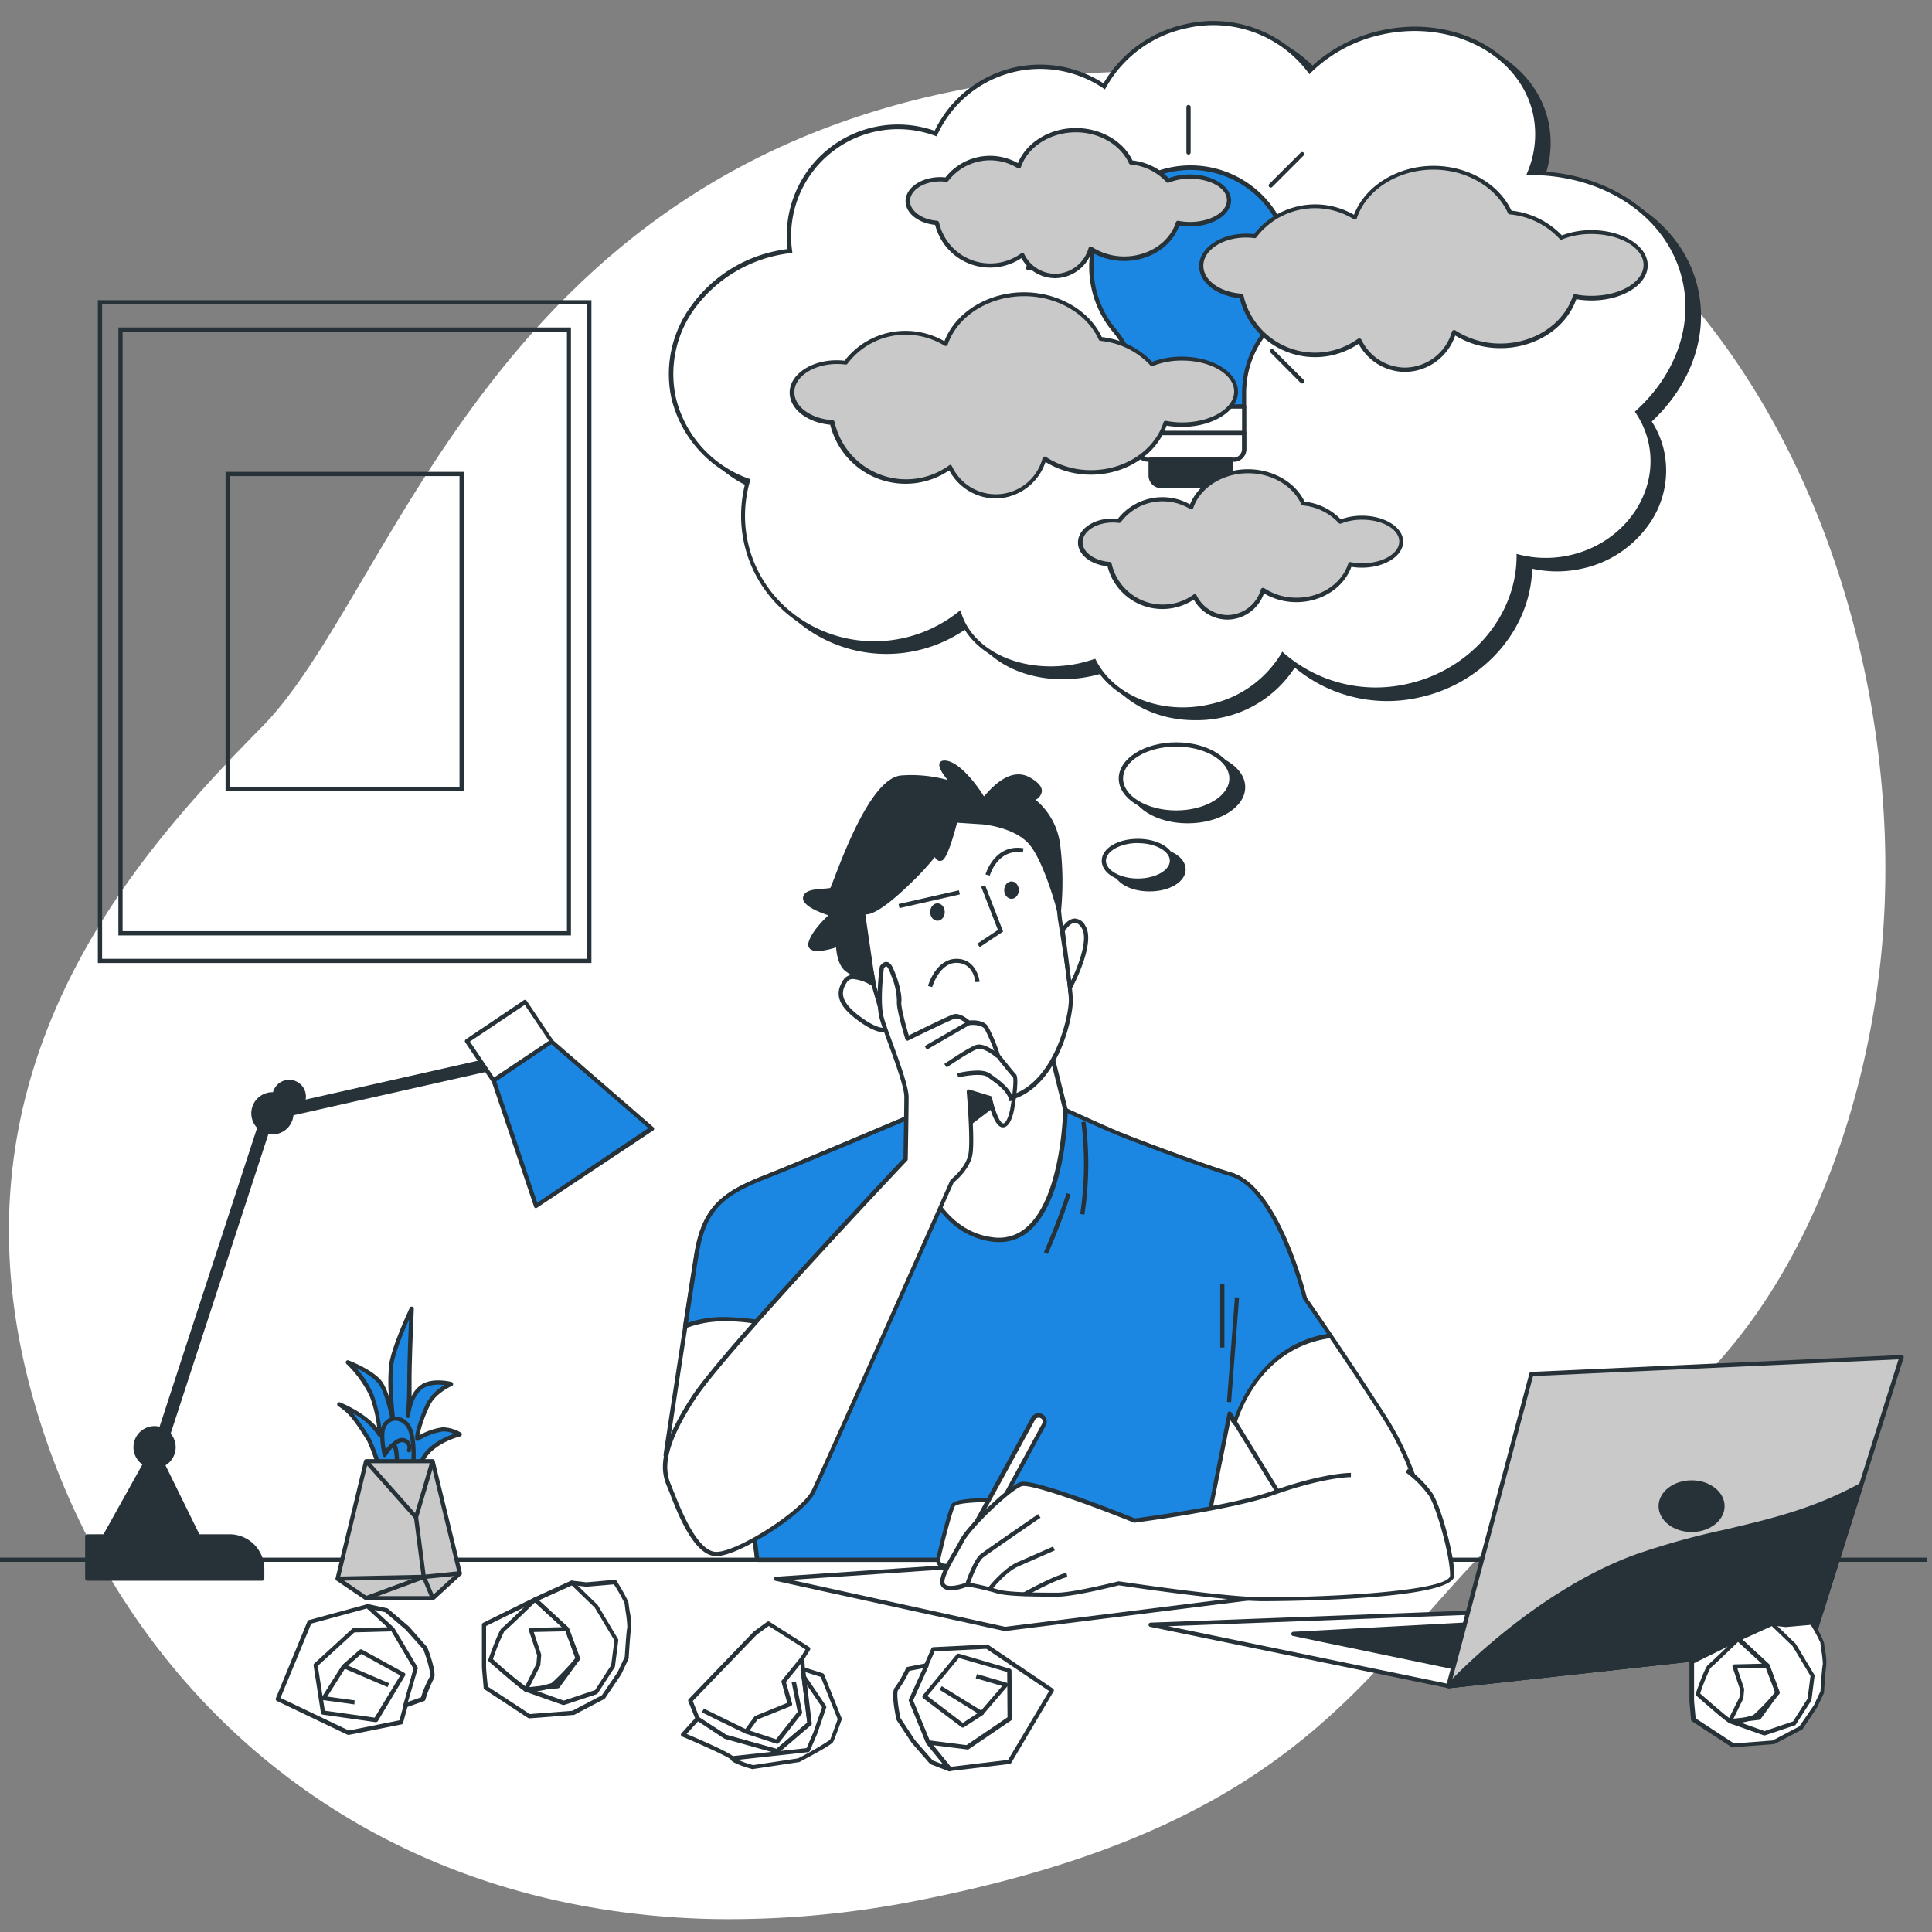 <?xml version="1.0" encoding="UTF-8"?> <svg xmlns="http://www.w3.org/2000/svg" id="Слой_1" data-name="Слой 1" viewBox="0 0 400 400"><rect x="0" y="0" width="400" height="400" fill="#808080" stroke="none"/><defs><style>.cls-1{fill:#fff;}.cls-2{fill:#263238;}.cls-3{fill:#1b87e2;}.cls-4{fill:#c9c9c9;}</style></defs><g id="freepik--background-simple--inject-2"><path class="cls-1" d="M389.12,201c-4.29,36.37-20.9,78.67-54.06,98.08-50.12,29.37-45.92,74.52-143.73,94.14a200.6,200.6,0,0,1-43.38,4.1,166.67,166.67,0,0,1-21.28-1.74c-62.17-9.07-104-52.27-119.35-104.44-20.2-68.6,20.1-113.51,46.86-140.58S100.51,39.14,196.5,19.08a194.68,194.68,0,0,1,44.58-4.23c34.16.88,71.41,12.06,97.19,35.46q2.91,2.63,5.66,5.47C379.75,92.56,395,151.37,389.12,201Z"></path></g><g id="freepik--Table--inject-2"><rect class="cls-2" x="-3.66" y="322.49" width="402.6" height="0.87"></rect></g><g id="freepik--Picture--inject-2"><path class="cls-2" d="M122.45,199.38H20.26V62.15H122.45Zm-101.31-.87H121.58V63H21.14Z"></path><path class="cls-2" d="M118.21,193.67H24.51V67.8h93.7Zm-92.83-.88h92V68.67H25.38Z"></path><path class="cls-2" d="M96,163.79H46.7V97.7H96Zm-48.43-.87H95.14V98.57H47.58Z"></path></g><g id="freepik--Plant--inject-2"><path class="cls-3" d="M78.62,304.29a42.52,42.52,0,0,0-2.14-6,43.89,43.89,0,0,0-3.18-4.69,11.65,11.65,0,0,0-3.1-2.84s6.12,2.39,8.47,6.38a30.32,30.32,0,0,0-1.75-8.2A23.43,23.43,0,0,0,72,282.06s5.41,2.09,6.92,4.52,2.53,8,2.53,8-1-8.34-.43-12.16S85.21,271,85.21,271s-.47,10-.47,14.9a68.25,68.25,0,0,1-.3,7.29s.38-4.62,3.17-6.21c2.2-1.25,5.72-.35,5.72-.35s-3.31,1.4-4.65,4c-1.67,3.22-2.84,7.82-2.27,7.33A13.77,13.77,0,0,1,91.66,296a7.49,7.49,0,0,1,3.5,1s-7.52,1.74-8.42,7.29Z"></path><path class="cls-2" d="M86.73,304.72H78.62a.43.43,0,0,1-.43-.33,41.39,41.39,0,0,0-2.11-5.93A43.44,43.44,0,0,0,73,293.85a11.53,11.53,0,0,0-3-2.73.44.44,0,0,1,.38-.78c.22.08,5,2,7.72,5.2a28,28,0,0,0-1.54-6.45,23.25,23.25,0,0,0-4.84-6.71.44.44,0,0,1-.07-.55.43.43,0,0,1,.53-.17c.22.08,5.57,2.16,7.13,4.69a13.73,13.73,0,0,1,1.22,2.81,37,37,0,0,1,.07-6.82c.61-3.84,4.1-11.26,4.25-11.58a.43.43,0,0,1,.5-.23.42.42,0,0,1,.33.44c0,.1-.47,10.08-.47,14.85,0,1.25,0,2.34,0,3.27a5.86,5.86,0,0,1,2.28-2.57c2.31-1.32,5.88-.43,6-.39a.42.42,0,0,1,.32.39.4.4,0,0,1-.26.43s-3.17,1.38-4.43,3.8a27.56,27.56,0,0,0-2.3,6.41,13.2,13.2,0,0,1,4.83-1.65,7.7,7.7,0,0,1,3.75,1.08.44.44,0,0,1-.12.81c-.07,0-7.24,1.75-8.08,6.93A.44.44,0,0,1,86.73,304.72ZM79,303.85h7.42c.87-4.26,5.44-6.24,7.57-7a5.2,5.2,0,0,0-2.26-.49,13.74,13.74,0,0,0-5,1.86.48.48,0,0,1-.6,0c-.76-.6,1.18-5.86,2.24-7.87A9.76,9.76,0,0,1,92,286.78a7.09,7.09,0,0,0-4.14.51c-2.26,1.29-2.83,4.85-2.94,5.69v.2a.44.44,0,0,1-.48.39.43.43,0,0,1-.39-.47h0v-.25c.07-.71.27-3.06.27-7,0-3.4.23-9.39.37-12.65-1.11,2.53-2.85,6.78-3.24,9.28-.59,3.71.42,12,.43,12a.44.44,0,0,1-.88.13c0-.05-1-5.51-2.47-7.86-.87-1.37-3.08-2.63-4.73-3.5a20.75,20.75,0,0,1,3.5,5.41,30.47,30.47,0,0,1,1.75,8.34.43.43,0,0,1-.32.44.43.43,0,0,1-.5-.2,14.47,14.47,0,0,0-5.15-4.65c.16.2.34.41.5.62a46.88,46.88,0,0,1,3.25,4.79A47.28,47.28,0,0,1,79,303.85Zm7.25-6.31h0Z"></path><path class="cls-3" d="M85.66,302.07s.28-5.73-1.54-7.41-3.75-1.06-4.6.7.14,5.87.14,5.87,1.26-2.09,1.82-2.09.69,2.93.69,2.93"></path><path class="cls-2" d="M82.17,302.5a.43.43,0,0,1-.43-.42,11.15,11.15,0,0,0-.36-2.44A9.91,9.91,0,0,0,80,301.45a.41.41,0,0,1-.43.21.41.41,0,0,1-.36-.33c0-.17-1-4.27-.12-6.12a3.32,3.32,0,0,1,2.28-1.89,3.51,3.51,0,0,1,3,1.06c2,1.75,1.69,7.5,1.68,7.75a.43.43,0,0,1-.45.41h0a.43.43,0,0,1-.41-.46h0c.07-1.54,0-5.8-1.4-7.06a2.64,2.64,0,0,0-2.27-.87,2.42,2.42,0,0,0-1.65,1.4c-.49,1-.28,3.12,0,4.54.53-.75,1.12-1.39,1.6-1.39.29,0,1,0,1.14,3.35a.44.44,0,0,1-.42.45h-.06Z"></path><path class="cls-2" d="M84.68,300.68h-.16a.44.44,0,0,1-.24-.57,1.1,1.1,0,0,0-.51-1.4c-.91-.52-2,.72-2,.72a.42.42,0,0,1-.6.07h0a.44.44,0,0,1-.07-.62c.07-.07,1.52-1.81,3.07-.94a2,2,0,0,1,.88,2.5A.43.43,0,0,1,84.68,300.68Z"></path><polygon class="cls-4" points="89.57 330.88 75.8 330.88 69.89 326.84 75.8 302.5 89.57 302.5 95.2 325.73 89.57 330.88"></polygon><path class="cls-2" d="M89.57,331.32H75.8a.35.35,0,0,1-.24-.08l-5.91-4a.45.45,0,0,1-.18-.47l5.9-24.34a.45.45,0,0,1,.43-.33H89.57a.42.42,0,0,1,.42.33l5.64,23.22a.43.43,0,0,1-.13.43l-5.63,5.16A.48.48,0,0,1,89.57,331.32Zm-13.64-.87H89.39l5.33-4.87-5.49-22.64H76.12l-5.73,23.71Z"></path><polygon class="cls-2" points="86.33 315.02 75.47 302.79 76.13 302.21 85.94 313.26 89.15 302.38 89.99 302.63 86.33 315.02"></polygon><polygon class="cls-2" points="69.9 327.27 69.89 326.4 87.24 326.05 85.71 314.2 86.57 314.08 88.23 326.9 69.9 327.27"></polygon><polygon class="cls-2" points="75.95 331.3 75.65 330.47 87.69 326.04 95.16 325.29 95.24 326.17 87.84 326.91 75.95 331.3"></polygon><rect class="cls-2" x="88.24" y="326.28" width="0.87" height="4.78" transform="translate(-119.26 59.13) rotate(-22.55)"></rect></g><g id="freepik--Sheet--inject-2"><polygon class="cls-1" points="227.01 322.36 160.7 326.87 208.06 337.25 269.42 329.58 227.01 322.36"></polygon><path class="cls-2" d="M208.06,337.69H208l-47.36-10.38a.44.44,0,0,1-.41-.47.44.44,0,0,1,.47-.4L227,321.93h.1l42.41,7.21a.44.44,0,0,1,.36.44.41.41,0,0,1-.37.42l-61.37,7.68ZM163.77,327.1l44.31,9.71,58.35-7.3L227,322.8Z"></path></g><g id="freepik--Character--inject-2"><path class="cls-1" d="M191.93,229.71s-25,10.7-33.63,14-12.53,6.43-14.05,15.9-6.43,41.57-6.43,41.57,1.22,7.64,8,10.08,9.77,1.53,9.77,1.53l1.22,10.09h91.71l6.12-30.26,17.12,27.81,24.15-.61A59.87,59.87,0,0,0,286.38,293c-8.87-13.76-16.2-24.15-16.2-24.15s-5.64-22.78-15.28-25.68c-5.63-1.69-19.87-7-23.54-8.56s-10.77-4.8-10.77-4.8Z"></path><path class="cls-2" d="M248.47,323.37h-91.7a.44.44,0,0,1-.43-.39l-1.17-9.61c-1.13.16-4.21.3-9.55-1.64-6.88-2.51-8.18-10.1-8.23-10.42a.33.33,0,0,1,0-.14c0-.32,4.91-32.21,6.42-41.57,1.56-9.68,5.69-12.84,14.33-16.23,8.46-3.32,33.36-14,33.61-14.06a.28.28,0,0,1,.18,0l28.65.08a.37.37,0,0,1,.18.05c.07,0,7.15,3.29,10.76,4.8s17.85,6.84,23.49,8.54c9.62,2.88,15.13,24.18,15.57,25.9.64.92,7.75,11.07,16.15,24.1a61,61,0,0,1,9.55,27.1.43.43,0,0,1-.12.31.37.37,0,0,1-.3.14l-24.15.62a.5.5,0,0,1-.39-.21l-16.53-26.87L248.9,323A.44.44,0,0,1,248.47,323.37Zm-91.31-.88h91l6-29.93a.44.44,0,0,1,.52-.33.48.48,0,0,1,.27.19l17,27.6,23.44-.59A61.05,61.05,0,0,0,286,293.2c-8.74-13.58-16.12-24-16.2-24.13a.35.35,0,0,1-.06-.14c-.06-.23-5.69-22.57-15-25.35-5.67-1.71-20-7.08-23.6-8.58-3.42-1.41-9.88-4.37-10.7-4.77L192,230.15c-1.6.68-25.35,10.8-33.56,14-8.49,3.33-12.28,6.23-13.78,15.56-1.48,9.14-6.12,39.78-6.41,41.49.14.73,1.57,7.47,7.66,9.68,6.46,2.35,9.47,1.53,9.5,1.52a.49.49,0,0,1,.37.06.46.46,0,0,1,.19.31Z"></path><path class="cls-3" d="M270.17,268.83s-5.64-22.78-15.28-25.68c-5.63-1.69-19.87-7-23.54-8.56s-10.77-4.8-10.77-4.8l-28.65-.08s-25,10.7-33.63,14-12.53,6.43-14.05,15.9c-.51,3.14-1.39,8.74-2.34,14.86a22.6,22.6,0,0,1,8.22-1.39c7.31.15,10.75,1.59,10.75,1.59l-5.34,38.12,1.22,10.09h91.71l6.12-30.26,1.13,1.83c1-3.18,5.86-16,19.79-17.95C272.24,271.77,270.17,268.83,270.17,268.83Z"></path><path class="cls-2" d="M248.47,323.37h-91.7a.44.44,0,0,1-.43-.39l-1.22-10.08a.24.24,0,0,1,0-.12L160.36,275a35,35,0,0,0-10.28-1.43A21.71,21.71,0,0,0,142,275a.43.43,0,0,1-.42-.08.39.39,0,0,1-.16-.4c.94-6.12,1.82-11.74,2.32-14.86,1.57-9.68,5.69-12.84,14.34-16.23,8.45-3.32,33.35-14,33.61-14.06a.25.25,0,0,1,.17,0l28.66.08a.58.58,0,0,1,.18,0c.07,0,7.14,3.3,10.76,4.8s17.84,6.85,23.49,8.54c9.61,2.89,15.13,24.19,15.56,25.91.33.47,2.33,3.32,5.25,7.67a.47.47,0,0,1,0,.43.45.45,0,0,1-.33.25c-13.5,1.88-18.29,14-19.43,17.65a.44.44,0,0,1-.36.3.42.42,0,0,1-.43-.21l-.55-.87-5.89,29.18A.47.47,0,0,1,248.47,323.37Zm-91.31-.88h91l6-29.93a.44.44,0,0,1,.52-.33.48.48,0,0,1,.27.19l.65,1c1.4-3.91,6.49-15.12,19.15-17.25-3-4.37-4.91-7.12-4.94-7.15a.35.35,0,0,1-.06-.14c-.06-.23-5.69-22.57-15-25.35-5.67-1.7-20-7.08-23.6-8.57-3.42-1.42-9.88-4.37-10.7-4.78L192,230.14c-1.6.69-25.35,10.8-33.56,14-8.49,3.33-12.28,6.24-13.78,15.56-.49,3-1.31,8.32-2.21,14.15a22.94,22.94,0,0,1,7.67-1.17c7.31.15,10.77,1.56,10.91,1.61a.44.44,0,0,1,.26.47l-5.31,38Z"></path><path class="cls-2" d="M224.51,251.48l-.87-.14a68.34,68.34,0,0,0,.24-19l.87-.13A68.75,68.75,0,0,1,224.51,251.48Z"></path><path class="cls-2" d="M216.94,259.62l-.8-.35c3-7,4.68-12.16,4.69-12.24l.83.26A131.17,131.17,0,0,1,216.94,259.62Z"></path><rect class="cls-2" x="244.41" y="279.01" width="21.74" height="0.87" transform="translate(-42.76 512.74) rotate(-85.64)"></rect><rect class="cls-2" x="252.63" y="265.8" width="0.87" height="13.2"></rect><path class="cls-1" d="M188.41,217.11l.2,17.6s2.45,20.24,17,22,15-26.87,15-26.87l-3-12.11s-2.62,7.95-14.56,5.86S188.41,217.11,188.41,217.11Z"></path><path class="cls-2" d="M206.86,257.16a11,11,0,0,1-1.28-.07c-14.74-1.75-17.38-22.12-17.41-22.33L188,215.53l.83,1.35c0,.08,2.81,4.23,14.26,6.24s14-5.25,14.09-5.58l.47-1.41,3.41,13.6v.06c0,.75-.33,18.36-7.87,25A9.32,9.32,0,0,1,206.86,257.16Zm-18-38.89.18,16.4c0,.15,2.58,19.87,16.61,21.51a8.57,8.57,0,0,0,6.93-2.13c7-6.12,7.51-23.14,7.53-24.25l-2.72-10.9c-1.29,2.19-5.16,6.67-14.51,5C194.2,222.45,190.35,219.74,188.86,218.27Z"></path><path class="cls-2" d="M212.57,223.67l.07-1c-2.21,1-5.31,1.61-9.62.87-11.92-2.08-14.57-6.43-14.57-6.43l.19,17.59a37.24,37.24,0,0,0,1.54,6.5C194.58,236.73,212.57,223.67,212.57,223.67Z"></path><path class="cls-2" d="M190.14,241.64h-.09a.47.47,0,0,1-.32-.29,39.11,39.11,0,0,1-1.56-6.58L188,217.13a.44.44,0,0,1,.31-.43.47.47,0,0,1,.5.19c0,.05,2.75,4.22,14.26,6.24a15.67,15.67,0,0,0,9.4-.83.44.44,0,0,1,.58.21.43.43,0,0,1,0,.22l-.07,1a.43.43,0,0,1-.17.33c-.19.14-18,13.12-22.37,17.49A.45.45,0,0,1,190.14,241.64Zm-1.1-6.93a37,37,0,0,0,1.31,5.69c4.88-4.63,19.93-15.61,21.8-17v-.06a16.94,16.94,0,0,1-9.25.59c-8.74-1.52-12.55-4.23-14.05-5.67l.18,16.41Z"></path><path class="cls-1" d="M180.89,203.87s3.78,13.81,6.24,15.89,14,10.41,22.89,7.19,11.73-16.65,11.73-19.86-2.31-16.8-2.31-16.8-.95-10.21-1.89-13.25-2.83-7.18-10.22-9.08-13.43,0-15.73,1.52-13,19.07-13,19.07Z"></path><path class="cls-2" d="M205.55,228.13c-9.13,0-18.63-7.94-18.74-8-2.54-2.14-6.23-15.54-6.39-16.11v0l-2.27-15.32a.48.48,0,0,1,.06-.29c.44-.73,10.86-17.7,13.18-19.23,2.14-1.43,8.24-3.59,16.06-1.58,7.32,1.88,9.47,6,10.49,9.38.95,3,1.87,12.91,1.92,13.33s2.26,13.67,2.26,16.88c0,3.5-2.88,17-12,20.28A13.53,13.53,0,0,1,205.55,228.13Zm-24.28-24.35c1,3.82,4.17,14,6.12,15.65,3.5,3,14.38,10,22.46,7.11,8.58-3.1,11.44-16.21,11.44-19.45s-2.24-16.61-2.27-16.77-1-10.24-1.87-13.19c-1.05-3.36-3.05-7-9.91-8.79s-13-.11-15.35,1.46c-1.75,1.18-9.8,13.87-12.84,18.83Z"></path><polygon class="cls-2" points="202.84 196.1 202.36 195.37 206.61 192.54 203.14 183.59 203.96 183.28 207.68 192.87 202.84 196.1"></polygon><path class="cls-2" d="M193,204.37l-.87-.24c.07-.24,1.65-5.62,5.91-5.62s4.78,4.7,4.78,4.76l-.87.07c0-.16-.41-4-3.92-4S193,204.28,193,204.37Z"></path><rect class="cls-2" x="185.98" y="185.74" width="12.81" height="0.87" transform="translate(-36.47 47.25) rotate(-12.8)"></rect><path class="cls-2" d="M204.92,181.28l-.88-.23c0-.07,1.88-6.43,7.87-5.42l-.14.87C206.59,175.63,205,181.05,204.92,181.28Z"></path><ellipse class="cls-2" cx="194.09" cy="188.83" rx="1.51" ry="1.8"></ellipse><ellipse class="cls-2" cx="209.42" cy="184.29" rx="1.51" ry="1.8"></ellipse><path class="cls-2" d="M203.55,170.19l-5.68-.38s-1.51,6.06-2.62,7.57-1.89-1.89-1.89-1.89,3.4-1.32-5.11,7-9.62,6.06-9.62,6.06,1,10,1.52,11.53a18.19,18.19,0,0,1,.76,3.79,27.81,27.81,0,0,1-5.68-3.22c-1.7-1.51-1.75-5.1-1.75-5.1s-6.43,2.26-5.67-.39,4.54-5.86,4.54-5.86-5.87-1.7-5.68-3.4,4.93-1.33,5.49-1.71,7.57-22.89,14.57-23.27,11,1.52,11,1.52-4.93-5.12-1.71-4.55,7.38,7,7.57,7.57,4.73-6.81,9.46-4.16.57,4.16.57,4.16a13.72,13.72,0,0,1,5.48,9.46,60.92,60.92,0,0,1,.19,13.43s-2.84-10.78-6.06-14.18S203.55,170.19,203.55,170.19Z"></path><path class="cls-2" d="M180.89,204.28h-.18a27.87,27.87,0,0,1-5.78-3.3c-1.41-1.25-1.75-3.69-1.83-4.83-1.37.44-4.37,1.25-5.4.3a1.3,1.3,0,0,1-.28-1.39c.6-2.13,3-4.52,4.09-5.56-1.9-.61-5.43-2-5.25-3.65s2.63-1.74,4.44-1.87a9.78,9.78,0,0,0,1.2-.13c.15-.3.53-1.27.93-2.31,2.39-6.2,8-20.73,13.9-21a28.27,28.27,0,0,1,9.47.95c-1-1.23-2.06-2.76-1.64-3.55.23-.42.72-.57,1.49-.43,3,.53,6.66,5.67,7.65,7.37l.36-.38c1.57-1.74,5.24-5.71,9.16-3.54,1.75,1,2.56,1.94,2.48,2.93a2.35,2.35,0,0,1-1.28,1.7,14.47,14.47,0,0,1,5.08,9.32,61.91,61.91,0,0,1,.19,13.54.45.45,0,0,1-.4.39.44.44,0,0,1-.46-.32c0-.11-2.85-10.72-6-14s-9.17-3.82-9.36-3.84l-5.32-.35c-.34,1.34-1.6,6-2.62,7.37a1.07,1.07,0,0,1-1.11.54,1.47,1.47,0,0,1-.87-.79,54.91,54.91,0,0,1-5,5.41c-4.49,4.37-7.74,6.62-9.45,6.45.32,3.17,1,9.61,1.42,10.68a17.88,17.88,0,0,1,.79,3.9.44.44,0,0,1-.19.39A.45.45,0,0,1,180.89,204.28Zm-7.38-9.2a.44.44,0,0,1,.44.44s0,3.42,1.55,4.78a23.7,23.7,0,0,0,4.87,2.83,15.38,15.38,0,0,0-.64-2.92c-.59-1.55-1.51-11.24-1.54-11.66a.4.4,0,0,1,.31-.45.43.43,0,0,1,.51.22h.27c.68,0,2.88-.54,8.68-6.22a45.64,45.64,0,0,0,5.24-5.7,8,8,0,0,1-.25-.87.45.45,0,0,1,.27-.5,1,1,0,0,1,1.16.19c.13.21.28.46-.21,1.29.2.44.4.75.52.77s.08,0,.23-.21c.87-1.19,2.16-5.75,2.58-7.41a.43.43,0,0,1,.44-.34l5.68.38h0c.27,0,6.64.63,9.93,4.11,2.35,2.49,4.45,8.63,5.48,12a58.49,58.49,0,0,0-.36-10.91,13.44,13.44,0,0,0-5.33-9.11.43.43,0,0,1-.2-.41.45.45,0,0,1,.29-.37c.37-.14,1.35-.64,1.4-1.28s-.67-1.32-2-2.08c-3.29-1.85-6.54,1.66-8.09,3.35-.67.74-.88.95-1.22.88a.53.53,0,0,1-.35-.32c-.21-.56-4.26-6.76-7.23-7.28-.46-.08-.58,0-.58,0-.13.38,1.14,2.21,2.68,3.81a.45.45,0,0,1,0,.56.44.44,0,0,1-.54.14s-4-1.84-10.76-1.47c-5.33.29-11,15-13.11,20.49-.88,2.34-1,2.57-1.22,2.71a4.28,4.28,0,0,1-1.66.29c-1.24.1-3.54.27-3.63,1.09s2.71,2.17,5.36,2.94a.43.43,0,0,1,.16.75s-3.69,3.16-4.37,5.66c-.11.37,0,.48,0,.51.59.55,3.37-.07,5.07-.67Z"></path><path class="cls-1" d="M180.89,203.87s-4.37-3-5.87-.76-1.51,4.54,2.84,7.76,5.68,2.27,5.68,2.27Z"></path><path class="cls-2" d="M182.86,213.71c-.87,0-2.52-.44-5.3-2.49-4-2.95-4.88-5.45-2.94-8.35a2.29,2.29,0,0,1,1.5-1c2-.39,4.86,1.55,5,1.63a.4.4,0,0,1,.16.24l2.63,9.27a.43.43,0,0,1-.17.47A1.46,1.46,0,0,1,182.86,213.71Zm-6.12-11a1.55,1.55,0,0,0-.43,0,1.35,1.35,0,0,0-.94.61c-1.38,2.07-1.44,4.08,2.74,7.17,2.85,2.1,4.29,2.34,4.87,2.3l-2.49-8.69a8.38,8.38,0,0,0-3.77-1.39Z"></path><path class="cls-1" d="M220,192.71s2.27-4.16,4.37-.76-2.83,12.49-2.83,12.49Z"></path><path class="cls-2" d="M221.26,205.84l-1.7-13.22.07-.12c.12-.24,1.29-2.28,2.88-2.33a2.61,2.61,0,0,1,2.22,1.55c2.19,3.58-2.62,12.54-2.82,12.93Zm-.8-13.05L221.78,203c1.46-3,3.58-8.55,2.21-10.81-.46-.74-.94-1.12-1.43-1.12h0C221.67,191.06,220.81,192.23,220.46,192.79Z"></path><path class="cls-1" d="M182.55,200.28s-1,7.18,0,10.59,5.1,13.24,5.1,16.27-.18,12.86-.18,12.86-37.46,39.55-43.9,49.39S137,304,138.47,307.56s5.1,14.18,9.83,14.18,18-8.74,20.06-12.86,28.76-64.33,28.76-64.33,3.22-2.47,3.78-5.49-.38-13.06-.38-13.06l4.37,1.33s1.14,5.49,2.62,5.67,2.08-4,2.08-4,.95-5.68.38-6.24-3.4-4.17-3.4-4.17a35.4,35.4,0,0,0-2.47-5.86c-.95-1.33-3.59-.95-3.59-.95s-1.75-1.7-3-1.32-9.62,4.54-9.62,4.54-1.89-6.24-1.75-7.57A15.09,15.09,0,0,0,185,202C184.42,200.66,183.87,198.57,182.55,200.28Z"></path><path class="cls-2" d="M148.3,322.18c-4.47,0-7.87-8.43-9.61-13-.23-.57-.43-1.09-.61-1.5-1.42-3.38-1.75-8,5.14-18.57,6.21-9.49,41.51-46.87,43.83-49.32,0-1.32.18-9.92.18-12.69,0-1.92-1.81-6.91-3.27-10.91-.8-2.19-1.49-4.07-1.81-5.25-1-3.49-.06-10.49,0-10.77a.6.6,0,0,1,.08-.21c.48-.6.93-.87,1.4-.79.82.1,1.22,1.13,1.62,2.11.06.17.13.33.19.49.53,1.24,1.38,4.22,1.17,5.71-.12.88.82,4.48,1.54,6.89,1.75-.87,8.08-4,9.26-4.37s2.8.83,3.3,1.28c.7-.06,2.87-.14,3.8,1.15a34,34,0,0,1,2.49,5.91c1,1.26,2.9,3.64,3.33,4.06.59.61.19,3.94-.26,6.63-.1.75-.72,4.56-2.57,4.37-1.6-.2-2.62-4.18-3-5.77L201,226.61c.2,2.29.8,9.9.31,12.53-.55,2.9-3.31,5.24-3.86,5.68-1.23,2.78-26.7,60.21-28.73,64.25C166.54,313.48,153,322.18,148.3,322.18ZM183,200.45c-.12,1-.88,7.26,0,10.31.31,1.14,1,3,1.79,5.16,1.56,4.29,3.33,9.15,3.33,11.22,0,3-.18,12.78-.18,12.87a.48.48,0,0,1-.13.3c-.37.39-37.5,39.62-43.84,49.32-6.73,10.29-6.34,14.74-5.07,17.75l.61,1.52c1.6,4,4.94,12.4,8.82,12.4,4.37,0,17.61-8.49,19.67-12.62s28.48-63.71,28.75-64.31a.37.37,0,0,1,.13-.17s3.09-2.4,3.62-5.24-.35-12.83-.35-12.92a.44.44,0,0,1,.16-.37.41.41,0,0,1,.41-.08l4.37,1.32a.44.44,0,0,1,.29.33c.52,2.5,1.56,5.25,2.28,5.33s1.38-2,1.6-3.6c.41-2.5.7-5.45.47-5.91-.55-.54-3.3-4-3.41-4.17a.29.29,0,0,1-.08-.13,35.48,35.48,0,0,0-2.39-5.75c-.66-.87-2.52-.87-3.19-.76a.41.41,0,0,1-.36-.13c-.43-.42-1.75-1.46-2.63-1.21s-6.71,3.08-9.61,4.51a.4.4,0,0,1-.37,0,.46.46,0,0,1-.24-.27c-.2-.65-1.92-6.38-1.75-7.76a14.1,14.1,0,0,0-1.11-5.24l-.18-.49c-.23-.58-.62-1.54-.91-1.58-.07,0-.26.07-.5.37Z"></path><rect class="cls-2" x="190.98" y="213.95" width="10.23" height="0.87" transform="translate(-81.03 127.11) rotate(-30.07)"></rect><path class="cls-2" d="M196,221l-.49-.72c.2-.13,4.87-3.37,6.58-3.94s4.5,1.71,4.8,2l-.59.66c-.7-.63-2.78-2.19-3.94-1.8C200.76,217.7,196,221,196,221Z"></path><path class="cls-2" d="M209,228c-.28-2-2.62-3.65-4.19-4.75l-.44-.31c-1.13-.8-4.69-.18-6,.13l-.2-.87c.51-.13,5-1.17,6.69,0l.43.3c1.68,1.18,4.24,3,4.56,5.35Z"></path><path class="cls-1" d="M207.64,310.68s-9.65-.46-10.41,1.05a90.6,90.6,0,0,0-3,11c-.3,1.66,2.1,2.1,3.49.6s5.25-6.49,5.25-6.49Z"></path><path class="cls-2" d="M195.75,324.7a2.41,2.41,0,0,1-1-.22,1.59,1.59,0,0,1-.87-1.81c.3-1.67,2.26-9.54,3.05-11.14s8.49-1.4,10.82-1.29a.44.44,0,0,1,.42.45.38.38,0,0,1-.09.25l-4.67,6.19c-.17.21-4,5-5.31,6.51A3.13,3.13,0,0,1,195.75,324.7ZM204.68,311c-3.5,0-6.72.3-7,.88-.7,1.4-2.62,9.11-3,10.9a.71.71,0,0,0,.42.87,2.08,2.08,0,0,0,2.3-.64c1.32-1.47,5.24-6.41,5.24-6.46l4.17-5.51c-.77,0-1.48,0-2.2,0Z"></path><path class="cls-1" d="M213.89,293.7l-16.2,29.65,2.71.45L216.13,295a1.29,1.29,0,0,0-.52-1.74l-.15-.07h0A1.29,1.29,0,0,0,213.89,293.7Z"></path><path class="cls-2" d="M200.4,324.23h-.07l-2.72-.45a.47.47,0,0,1-.32-.25.44.44,0,0,1,0-.39l16.22-29.66a1.75,1.75,0,0,1,2.1-.78,1.69,1.69,0,0,1,1,1,1.76,1.76,0,0,1-.09,1.42L200.78,324A.46.46,0,0,1,200.4,324.23Zm-2-1.21,1.8.3,15.59-28.61a.83.83,0,0,0,.06-.69.88.88,0,0,0-1.53-.11h0Z"></path><path class="cls-1" d="M291.23,304.44a21.78,21.78,0,0,1,4.95,5c1.65,2.62,4.48,12.48,4.48,16.73s-30.87,4.95-39.11,4.95-30-3.31-30-3.31-9.19,2.36-12.73,2.36-10.37,0-12.48-.7a56.49,56.49,0,0,0-6.12-1.42s-3.78,1.65-4.95.24,2.35-6.37,3.77-9.19,9.61-10.84,12.24-11.78,23.55,7.54,23.55,7.54,20-2.62,28.52-5.66,14.37-3.77,16.25-3.77"></path><path class="cls-2" d="M261.55,331.51c-7.93,0-28.39-3.06-29.9-3.29-1,.25-9.35,2.35-12.76,2.35-3.64,0-10.43,0-12.62-.73a54.81,54.81,0,0,0-5.93-1.38c-.78.33-4.09,1.58-5.34.07-1.08-1.3.67-4.32,2.36-7.25.52-.88,1-1.75,1.35-2.42,1.5-3,9.9-11.05,12.5-12s21.15,6.46,23.77,7.5c1.63-.21,20.29-2.71,28.3-5.62,8.31-3,14.22-3.79,16.41-3.79v.87c-2,0-7.87.79-16.11,3.75-8.43,3.05-28.4,5.65-28.6,5.68h-.22c-8-3.25-21.49-8.18-23.25-7.54-2.42.88-10.61,8.74-12,11.57-.37.72-.88,1.56-1.38,2.46-1.24,2.16-3.14,5.43-2.45,6.25s3.54,0,4.44-.36a.49.49,0,0,1,.24,0,56.67,56.67,0,0,1,6.19,1.43c2.06.69,9,.69,12.35.69s12.53-2.33,12.63-2.34a.22.22,0,0,1,.16,0c.22,0,21.75,3.29,29.87,3.29,15.59,0,38.67-1.43,38.67-4.52,0-4.12-2.77-13.92-4.37-16.49A21.72,21.72,0,0,0,291,304.8l.5-.71a21.74,21.74,0,0,1,5.06,5.07c1.75,2.71,4.55,12.63,4.55,17C301.09,331.45,263.16,331.51,261.55,331.51Z"></path><path class="cls-2" d="M200.69,328.15l-.83-.28c.18-.51,1.75-5,3.13-6.08s11.52-8,11.94-8.31l.5.73c-.1.07-10.57,7.23-11.89,8.27C202.5,323.28,201.14,326.85,200.69,328.15Z"></path><path class="cls-2" d="M205.42,329.05l-.69-.54c.13-.16,3-3.73,5.75-5l7.55-3.32.35.8s-4.83,2.11-7.55,3.32S205.45,329,205.42,329.05Z"></path><path class="cls-2" d="M212.23,330.52l-.43-.77c.26-.14,6.27-3.5,9-4.12l.19.88C218.39,327.07,212.29,330.48,212.23,330.52Z"></path></g><g id="freepik--Device--inject-2"><polygon class="cls-1" points="299.86 349.07 238.28 336.39 322.35 333.18 374.81 340.84 299.86 349.07"></polygon><path class="cls-2" d="M299.85,349.5h-.08l-61.58-12.67a.43.43,0,0,1-.39-.48.44.44,0,0,1,.47-.4l84.07-3.18,52.54,7.68a.43.43,0,0,1,0,.86l-74.95,8.23Zm-58-12.81,58,11.94,71.48-7.87-49.07-7.11Z"></path><polygon class="cls-2" points="305.38 346.07 267.84 338.28 321.41 335.38 361.17 340.39 305.38 346.07"></polygon><path class="cls-2" d="M305.38,346.51h-.1l-37.52-7.79a.44.44,0,0,1-.41-.47.45.45,0,0,1,.47-.41l53.56-2.9,39.84,5a.44.44,0,1,1,0,.87l-55.79,5.68Zm-34.16-8,34.18,7.09,51.91-5.24-35.95-4.55Z"></path><polygon class="cls-4" points="317.06 284.48 299.86 349.07 374.81 340.84 393.71 280.98 317.06 284.48"></polygon><path class="cls-2" d="M299.85,349.5a.43.43,0,0,1-.32-.14.48.48,0,0,1-.1-.4l17.21-64.59a.44.44,0,0,1,.4-.33l76.66-3.49a.41.41,0,0,1,.36.16.42.42,0,0,1,.07.4L375.23,341a.44.44,0,0,1-.37.31l-74.95,8.22Zm17.55-64.6-16.95,63.67,74-8.13,18.63-59Z"></path><path class="cls-2" d="M356.58,311.79c0,2.72-2.86,4.93-6.39,4.93s-6.39-2.21-6.39-4.93,2.86-4.91,6.39-4.91S356.58,309.11,356.58,311.79Z"></path><path class="cls-2" d="M350.23,317.19c-3.77,0-6.84-2.41-6.84-5.36s3.07-5.35,6.84-5.35,6.83,2.4,6.83,5.35S354,317.19,350.23,317.19Zm0-9.84c-3.29,0-6,2-6,4.48s2.67,4.48,6,4.48,5.95-2,5.95-4.48S353.51,307.35,350.23,307.35Z"></path><path class="cls-2" d="M385.38,307.42c-15.85,8.75-30.6,9-46.46,14.76-21.64,7.87-39.07,26.91-39.07,26.91l75-8.22Z"></path><path class="cls-2" d="M299.85,349.5a.43.43,0,0,1-.38-.23.41.41,0,0,1,.07-.49c.17-.19,17.73-19.23,39.23-27a156.77,156.77,0,0,1,18.17-5.05c9.56-2.24,18.59-4.37,28.23-9.68a.44.44,0,0,1,.59.19.47.47,0,0,1,0,.33L375.23,341a.44.44,0,0,1-.37.31l-74.95,8.22Zm84.79-41.2c-9.4,5-18.59,7.16-27.49,9.24a156.71,156.71,0,0,0-18,5c-18.67,6.8-34.37,22.15-38.07,25.95l73.48-8.07Z"></path></g><g id="freepik--paper-balls--inject-2"><polygon class="cls-1" points="81.32 337.34 76.08 332.54 64.07 335.81 57.52 351.75 72.15 358.73 83.07 356.55 86.13 345.41 81.32 337.34"></polygon><path class="cls-2" d="M72.15,359.17a.53.53,0,0,1-.18,0l-14.64-7a.43.43,0,0,1-.22-.55l6.56-15.95a.43.43,0,0,1,.29-.25l12-3.27a.45.45,0,0,1,.42.1l5.24,4.8a.39.39,0,0,1,.08.1l4.81,8.08a.53.53,0,0,1,0,.35l-3.06,11.13a.42.42,0,0,1-.34.31l-10.91,2.18Zm-14.07-7.64,14.13,6.75,10.49-2.11,2.94-10.69L81,337.62,76,333l-11.56,3.15Z"></path><path class="cls-2" d="M77.83,356.55h-.09L66.83,355a.45.45,0,0,1-.38-.37l-1.53-9.82a.44.44,0,0,1,.14-.39l7.87-7.21a.44.44,0,0,1,.29-.11l8.07-.22v.87l-7.92.22-7.57,6.93,1.45,9.28,10.32,1.44,5.3-8.74-8.07-4.44-2.75,2.4,8.53,3.66-.34.8-9.17-3.93a.44.44,0,0,1-.26-.34.45.45,0,0,1,.14-.39l3.5-3.06a.44.44,0,0,1,.5-.05l8.74,4.8a.42.42,0,0,1,.16.61l-5.64,9.41A.46.46,0,0,1,77.83,356.55Z"></path><path class="cls-2" d="M73.37,352.88,67,352a.47.47,0,0,1-.34-.24.45.45,0,0,1,0-.42l4.15-6.55.74.47-3.79,6,5.66.78Z"></path><path class="cls-1" d="M76.08,332.53l3.94.87,4.37,3.72,3.71,4.15s2,5.24,1.31,6.12a26.22,26.22,0,0,0-1.75,4.37L84,353.07l2.18-7.65-4.8-8.08Z"></path><path class="cls-2" d="M83.94,353.5a.44.44,0,0,1-.43-.46.34.34,0,0,1,0-.1l2.13-7.47L81,337.61l-5.2-4.77a.43.43,0,0,1,0-.61.45.45,0,0,1,.41-.13l3.92.87a.52.52,0,0,1,.2.09l4.37,3.72L88.42,341a1,1,0,0,1,.08.14c.62,1.65,2,5.57,1.25,6.53a24.94,24.94,0,0,0-1.68,4.24.44.44,0,0,1-.27.28l-3.71,1.31A.42.42,0,0,1,83.94,353.5Zm-6.36-20.18,4,3.69a.23.23,0,0,1,.07.1l4.81,8.08a.43.43,0,0,1,0,.35l-2,6.82,2.71-.95A22,22,0,0,1,89,347.12c.25-.41-.36-3-1.35-5.62L84,337.41l-4.24-3.61Z"></path><polygon class="cls-1" points="192.16 360.78 196.64 366.3 209 364.82 217.81 350.01 204.37 340.95 193.25 341.51 188.59 352.08 192.16 360.78"></polygon><path class="cls-2" d="M196.62,366.73a.39.39,0,0,1-.34-.16l-4.48-5.52a.27.27,0,0,1-.06-.1l-3.57-8.75a.5.5,0,0,1,0-.34l4.66-10.56a.42.42,0,0,1,.37-.27l11.13-.56a.46.46,0,0,1,.26.07L218,349.61a.43.43,0,0,1,.13.58L209.36,365a.44.44,0,0,1-.33.21l-12.36,1.48Zm-4.1-6.18,4.29,5.25,11.9-1.43,8.5-14.26-13-8.74-10.71.53L189,352.05Z"></path><path class="cls-2" d="M200.18,362.19h-.06l-8-1,.11-.88,7.87,1,8.49-5.76-.06-9.38-10-2.9L192,351.13l7.33,5.58,3.06-2-7.87-4.87.46-.74,8.49,5.24a.44.44,0,0,1,.21.37.41.41,0,0,1-.2.37l-3.9,2.52a.45.45,0,0,1-.5,0l-7.94-6a.44.44,0,0,1-.07-.62h0l7-8.46a.49.49,0,0,1,.47-.14l10.57,3.12a.42.42,0,0,1,.31.41l.08,9.95a.48.48,0,0,1-.19.36l-8.84,6A.45.45,0,0,1,200.18,362.19Z"></path><path class="cls-2" d="M203.54,355l-.66-.57,4.62-5.36-5.49-1.6.26-.87,6.12,1.79a.38.38,0,0,1,.29.29.44.44,0,0,1-.08.41Z"></path><path class="cls-1" d="M196.62,366.3l-3.77-1.45-3.76-4.31L186,355.89s-1.17-5.47-.4-6.24a25.23,25.23,0,0,0,2.37-4l3.86-.76-3.28,7.24,3.57,8.74Z"></path><path class="cls-2" d="M196.62,366.73h-.16l-3.75-1.44a.57.57,0,0,1-.18-.12l-3.78-4.34-3.1-4.69-.06-.15c-.37-1.75-1.13-5.8-.28-6.64a23.16,23.16,0,0,0,2.28-4,.49.49,0,0,1,.32-.24l3.86-.75a.44.44,0,0,1,.43.16.43.43,0,0,1,.05.45l-3.2,7.07,3.5,8.46L197,366a.48.48,0,0,1-.35.74Zm-3.49-2.24,2.13.82-3.45-4.26a.61.61,0,0,1-.07-.1l-3.56-8.75a.43.43,0,0,1,0-.35l2.93-6.46-2.83.55a22.14,22.14,0,0,1-2.35,4c-.31.37-.09,3,.5,5.76l3,4.58Z"></path><path class="cls-1" d="M110.79,331.16l-10.61,5.25v8.7c0,.51.35,4.37.35,4.37l9,5.91,9-.7,6.26-3.31,3.3-4.86,1.56-3.3s.35-5.57.53-6.12-.53-4.52-.53-5-2.43-4.53-2.43-4.53l-5.9.52-3-.35Z"></path><path class="cls-2" d="M109.57,355.76a.42.42,0,0,1-.24-.07l-9-5.91a.46.46,0,0,1-.2-.33c0-.39-.35-3.85-.35-4.37v-8.7A.46.46,0,0,1,100,336l10.6-5.24h0l7.65-3.5a.45.45,0,0,1,.23,0l2.91.34,5.86-.52a.44.44,0,0,1,.41.21c1.15,1.87,2.5,4.22,2.5,4.75,0,.16.1.87.19,1.49a13.49,13.49,0,0,1,.31,3.69c-.12.38-.33,3.33-.5,6a.22.22,0,0,1,0,.16l-1.56,3.31-3.33,4.93a.73.73,0,0,1-.16.14l-6.27,3.3a.39.39,0,0,1-.18,0l-9,.7Zm-8.62-6.6,8.74,5.72,8.8-.68,6.12-3.21,3.25-4.77,1.49-3.18c.09-1.4.36-5.58.53-6.11a24.29,24.29,0,0,0-.35-3.3c-.12-.87-.19-1.41-.19-1.61a33.23,33.23,0,0,0-2.23-4l-5.64.49h-.08l-2.84-.34L111,331.56l-10.36,5.09v8.42C100.62,345.46,100.85,348,101,349.16Z"></path><path class="cls-2" d="M109.64,350.33a2.25,2.25,0,0,1-1-.18c-1.06-.53-6.75-5.58-7.4-6.12a.45.45,0,0,1-.12-.47c1-2.76,2.25-6.12,2.78-6.48.38-.25,4.21-3.94,6.55-6.2a.42.42,0,0,1,.59,0l6.61,6.12a.36.36,0,0,1,.11.16l2.27,6.12a.44.44,0,0,1-.09.44c-1.75,2-4.89,5.52-5.61,5.7l-.51.14A17.34,17.34,0,0,1,109.64,350.33Zm-7.55-6.79a89.2,89.2,0,0,0,7,5.83c.72.36,3.6-.47,4.55-.75l.54-.15a50.43,50.43,0,0,0,5-5.24L117,337.48l-6.23-5.73c-1.47,1.43-5.88,5.7-6.36,6a43.07,43.07,0,0,0-2.35,5.77Z"></path><path class="cls-2" d="M116.7,353h-.15l-7.86-2.78a.42.42,0,0,1-.29-.46.41.41,0,0,1,.39-.38l6.41-.68,3.91-5.39L117,337.52l-6.53-6a.44.44,0,0,1-.14-.39.46.46,0,0,1,.26-.33l7.64-3.5a.44.44,0,0,1,.48.09l5,4.87a.22.22,0,0,1,.07.09l4.17,7a.45.45,0,0,1,.06.28l-.69,5.39a.56.56,0,0,1-.07.18l-3.5,5.39a.42.42,0,0,1-.23.18L116.77,353Zm-5.86-3,5.86,2.09,6.5-2.17,3.34-5.17.66-5.14-4.06-6.77-4.79-4.63-6.78,3.09,6.12,5.64a.36.36,0,0,1,.11.16l2.27,6.12a.49.49,0,0,1-.06.41l-4.17,5.74a.47.47,0,0,1-.31.18Z"></path><path class="cls-2" d="M109.26,350l-.77-.4,2.57-5.13.15-1.75-1.7-5.13a.43.43,0,0,1,.26-.55l.14,0,7.47-.18v.88l-6.88.15,1.55,4.65a.6.6,0,0,1,0,.19l-.17,1.9a.43.43,0,0,1,0,.16Z"></path><path class="cls-1" d="M359.92,339.3l-9.7,4.77V352c0,.48.31,4,.31,4l8.28,5.41,8.26-.65,5.73-3,3-4.45,1.44-3s.31-5.09.48-5.57a44.74,44.74,0,0,0-.48-4.61,33,33,0,0,0-2.23-4.14l-5.4.48-2.71-.32Z"></path><path class="cls-2" d="M358.81,361.84a.42.42,0,0,1-.24-.07l-8.27-5.4a.4.4,0,0,1-.19-.33c0-.36-.33-3.49-.33-4v-7.95a.43.43,0,0,1,.25-.39l9.7-4.8h0l7-3.18a.45.45,0,0,1,.23,0l2.62.31,5.37-.47a.45.45,0,0,1,.41.2,22.18,22.18,0,0,1,2.29,4.37c0,.14.09.78.17,1.35a13,13,0,0,1,.29,3.4c-.1.34-.33,3.39-.46,5.46a.38.38,0,0,1,0,.15l-1.43,3-3,4.48a.36.36,0,0,1-.16.14l-5.72,3-.18,0-8.27.63ZM351,355.72l8,5.24,8-.61,5.55-2.93,3-4.37,1.36-2.89c.08-1.29.33-5.11.49-5.6a21.53,21.53,0,0,0-.33-3c-.11-.88-.17-1.29-.17-1.47a32,32,0,0,0-2-3.68l-5.14.45h-.09l-2.62-.3-6.86,3.13-9.45,4.65V352c0,.37.23,2.63.32,3.74Z"></path><path class="cls-2" d="M358.87,356.87a2,2,0,0,1-.87-.16c-1-.49-6.18-5.11-6.78-5.63a.49.49,0,0,1-.12-.48c.88-2.53,2.07-5.61,2.56-5.94.34-.23,3.86-3.61,6-5.67a.45.45,0,0,1,.61,0l6,5.56a.45.45,0,0,1,.11.17l2.07,5.57a.44.44,0,0,1-.09.44c-1.63,1.88-4.48,5.06-5.14,5.24l-.48.13A15.6,15.6,0,0,1,358.87,356.87ZM352,350.62c2.29,2,5.73,5,6.37,5.31s3.27-.44,4.12-.69l.51-.14a48.63,48.63,0,0,0,4.54-4.76l-1.94-5.24-5.67-5.25c-1.37,1.33-5.37,5.2-5.81,5.49A40.69,40.69,0,0,0,352,350.62Z"></path><path class="cls-2" d="M365.32,359.29h-.14L358,356.75a.41.41,0,0,1-.29-.45.43.43,0,0,1,.38-.39l5.86-.62,3.57-4.9-2-5.25-6-5.5a.44.44,0,0,1,0-.63l.12-.08,7-3.18a.42.42,0,0,1,.48.08l4.62,4.45.07.09,3.82,6.36a.47.47,0,0,1,.05.28l-.63,4.93a.44.44,0,0,1-.07.19l-3.18,4.93a.4.4,0,0,1-.23.17l-6.2,2.07Zm-5.2-2.74,5.2,1.85,5.92-2,3-4.72.61-4.68-3.71-6.19-4.37-4.2-6.12,2.79,5.56,5.11a.45.45,0,0,1,.11.17l2.08,5.57a.43.43,0,0,1-.07.41l-3.81,5.25a.42.42,0,0,1-.31.17Z"></path><path class="cls-2" d="M358.56,356.51l-.78-.39,2.35-4.7.14-1.58-1.56-4.68a.42.42,0,0,1,.06-.39.44.44,0,0,1,.35-.18l6.83-.16v.87l-6.24.15,1.4,4.21a.54.54,0,0,1,0,.18l-.16,1.74a.43.43,0,0,1-.05.16Z"></path><polygon class="cls-1" points="156.42 338.09 142.94 352.06 144.45 355.81 150.18 359.55 160.91 362.55 167.65 356.8 166.4 347.07 166.15 343.33 167.4 341.34 159.17 336.1 156.42 338.09"></polygon><path class="cls-2" d="M160.91,363h-.12l-10.72-3-.13-.06-5.76-3.76a.47.47,0,0,1-.17-.2l-1.5-3.75a.45.45,0,0,1,.09-.46l13.48-14,0,0,2.75-2a.45.45,0,0,1,.5,0l8.23,5.24a.45.45,0,0,1,.13.61l-1.17,1.87.24,3.61,1.25,9.7a.43.43,0,0,1-.15.38l-6.74,5.75A.45.45,0,0,1,160.91,363Zm-10.55-3.83,10.42,2.91,6.38-5.43-1.21-9.5-.25-3.77a.35.35,0,0,1,.07-.26l1-1.63-7.61-4.85-2.48,1.8-13.25,13.74,1.34,3.36Z"></path><path class="cls-2" d="M154.5,358.91h-.19c-.34-.17-8.32-4-9-4.42l.45-.75c.49.29,6.07,3,8.57,4.22l1.85-2.55a.45.45,0,0,1,.19-.15l6.63-2.7-1.19-4.28a.42.42,0,0,1,.08-.39l3.89-4.79.68.55-3.75,4.61L164,352.7a.45.45,0,0,1-.25.53L156.85,356l-2,2.75A.46.46,0,0,1,154.5,358.91Z"></path><path class="cls-2" d="M160.84,361h-.14l-6.34-2.07.27-.83,6.05,2,4.47-5.68-1.25-6.12.88-.17,1.29,6.34a.42.42,0,0,1-.09.36l-4.79,6.12A.41.41,0,0,1,160.84,361Z"></path><path class="cls-1" d="M166.27,345.53l4,1.29,3.61,9.06s-1.41,4-1.67,4.53-6.87,4-6.87,4l-9.44,1.43s-4.14-1.17-4.27-1.82-10.23-4.91-10.23-4.91l3-3.31,5.73,3.74,10.74,3,6.73-5.75Z"></path><path class="cls-2" d="M155.91,366.29h-.11c-3.89-1.1-4.45-1.75-4.55-2.06-.59-.54-5.49-2.79-10-4.69A.43.43,0,0,1,141,359a.35.35,0,0,1,.08-.13l3-3.31a.43.43,0,0,1,.56-.07l5.68,3.7,10.42,2.9,6.38-5.43-1.34-11.05a.43.43,0,0,1,.16-.39.41.41,0,0,1,.41-.07l4,1.29a.44.44,0,0,1,.27.25l3.63,9.06a.51.51,0,0,1,0,.3c-.15.42-1.45,4.06-1.75,4.58s-2.62,1.85-7.05,4.21a.23.23,0,0,1-.14,0l-9.45,1.43ZM142.16,359c9.74,4.14,9.86,4.73,9.92,5a17.88,17.88,0,0,0,3.87,1.45l9.27-1.4a64.32,64.32,0,0,0,6.64-3.84c.15-.3,1-2.67,1.58-4.27l-3.5-8.74-3.16-1,1.29,10.6a.4.4,0,0,1-.15.38l-6.73,5.74a.41.41,0,0,1-.41.09l-10.72-3-.12-.06-5.42-3.56Z"></path><path class="cls-2" d="M151.69,364.47l-.09-.88L167,361.93l1.45-3.38,1.75-5.07L166,347.32l.72-.49,4.28,6.34a.44.44,0,0,1,.05.4l-1.82,5.3-1.55,3.62a.46.46,0,0,1-.35.27Z"></path></g><g id="freepik--Lamp--inject-2"><path class="cls-2" d="M18.07,318.08H47.53a6.77,6.77,0,0,1,6.76,6.77v2H18.07v-8.74Z"></path><path class="cls-2" d="M54.29,327.27H18.07a.44.44,0,0,1-.44-.44v-8.74a.44.44,0,0,1,.44-.44H47.53a7.22,7.22,0,0,1,7.2,7.2v2A.46.46,0,0,1,54.29,327.27Zm-35.79-.88H53.85v-1.54a6.32,6.32,0,0,0-6.32-6.33h-29Z"></path><rect class="cls-2" x="5.13" y="265.29" width="77.79" height="2.62" transform="matrix(0.31, -0.95, 0.95, 0.31, -223.07, 225.67)"></rect><polygon class="cls-2" points="21.7 318.08 31.96 299.66 41 318.08 21.7 318.08"></polygon><path class="cls-2" d="M41,318.52H21.69a.47.47,0,0,1-.38-.22.43.43,0,0,1,0-.44l10.26-18.41a.48.48,0,0,1,.4-.23.45.45,0,0,1,.37.25l9.06,18.44a.47.47,0,0,1,0,.43A.46.46,0,0,1,41,318.52Zm-18.57-.88H40.3l-8.37-17Z"></path><path class="cls-2" d="M35.87,299.66A3.93,3.93,0,1,0,32,303.59h0A3.92,3.92,0,0,0,35.87,299.66Z"></path><path class="cls-2" d="M32,304a4.37,4.37,0,1,1,4.37-4.37A4.36,4.36,0,0,1,32,304Zm0-7.86a3.5,3.5,0,1,0,3.49,3.49A3.5,3.5,0,0,0,32,296.16Z"></path><path class="cls-2" d="M60.32,230.55a3.93,3.93,0,1,0-3.92,3.92h0A3.93,3.93,0,0,0,60.32,230.55Z"></path><path class="cls-2" d="M56.4,234.87a4.37,4.37,0,1,1,4.37-4.37A4.36,4.36,0,0,1,56.4,234.87Zm0-7.86a3.47,3.47,0,1,1,0,.05Z"></path><rect class="cls-2" x="55.84" y="224.09" width="46.71" height="2.62" transform="translate(-47.62 22.93) rotate(-12.7)"></rect><polygon class="cls-3" points="134.94 233.61 110.99 249.69 102.21 223.68 114.18 215.63 134.94 233.61"></polygon><path class="cls-2" d="M111,250.13h-.14a.45.45,0,0,1-.27-.27l-8.8-26a.45.45,0,0,1,.18-.51l12-8a.45.45,0,0,1,.52,0l20.77,18a.45.45,0,0,1,.08.62l-.08.07L111.25,250A.5.5,0,0,1,111,250.13Zm-8.27-26.28,8.5,25.16,23-15.45-20.1-17.38Z"></path><rect class="cls-1" x="98.18" y="210.66" width="14.52" height="9.83" transform="translate(-102.29 95.42) rotate(-33.89)"></rect><path class="cls-2" d="M102.17,224.14h-.09a.53.53,0,0,1-.28-.18l-5.48-8.17a.45.45,0,0,1,.12-.61l12-8.09a.42.42,0,0,1,.33-.07.45.45,0,0,1,.28.19l5.48,8.16a.54.54,0,0,1,.07.33.48.48,0,0,1-.19.27l-12,8.1A.42.42,0,0,1,102.17,224.14Zm-4.88-8.5,5,7.44,11.36-7.6-5-7.44Z"></path></g><g id="freepik--speech-bubble--inject-2"><path class="cls-2" d="M141.81,84.1c-2.88-13.28,6.54-26.67,21.12-29.84,1-.22,2-.38,3-.5a22.6,22.6,0,0,1,30.19-24.3,23.77,23.77,0,0,1,35-9.76A25.37,25.37,0,0,1,248,7.21a25,25,0,0,1,25.58,9.3,30.52,30.52,0,0,1,15-8c14.74-3.24,28.91,4.28,31.66,16.8A20.54,20.54,0,0,1,319,37.64c15.69-.09,29.27,8.83,32.24,22.34,2.18,9.9-1.85,19.94-9.78,27.16a18,18,0,0,1,2.69,6.28c2.34,10.61-5.15,21.27-16.72,23.82a22.92,22.92,0,0,1-10.58-.15c-.07,12.42-9.42,23.79-23,26.76a29.42,29.42,0,0,1-25.87-6.4,23.44,23.44,0,0,1-15.3,10.64c-10.15,2.23-19.93-1.87-23.78-9.38a27.6,27.6,0,0,1-3,.82C214.56,142,203.71,137.3,201,128.86a28.25,28.25,0,0,1-11.5,5.49c-14.86,3.27-29.53-5.77-32.71-20.18a26.06,26.06,0,0,1,.44-12.86C149.58,98.39,143.6,92.2,141.81,84.1Z"></path><path class="cls-2" d="M247.32,149.11c-7.95,0-15.23-3.72-18.58-9.87a24.79,24.79,0,0,1-2.62.71c-11.26,2.48-22.19-2.06-25.25-10.37a28.76,28.76,0,0,1-32.25,1.64A26.49,26.49,0,0,1,156.8,101.5a24.56,24.56,0,0,1-15.35-17.34c-3-13.5,6.65-27.1,21.44-30.37.87-.18,1.7-.33,2.62-.44A23,23,0,0,1,196,28.87a24.21,24.21,0,0,1,32.33-11.3,23.34,23.34,0,0,1,2.63,1.48,25.9,25.9,0,0,1,17-12.3,25.44,25.44,0,0,1,25.77,9.07A30.84,30.84,0,0,1,288.4,8.09c15-3.29,29.39,4.37,32.19,17.13a21,21,0,0,1-1,12c16,.16,29.11,9.42,32,22.73,2.1,9.61-1.5,19.75-9.61,27.32a18.71,18.71,0,0,1,2.55,6.12,19.22,19.22,0,0,1-3.22,15.29,22.75,22.75,0,0,1-13.83,9.06,23.67,23.67,0,0,1-10.26,0c-.34,12.57-10.05,23.73-23.29,26.64a29.89,29.89,0,0,1-25.86-6.17,23.8,23.8,0,0,1-15.31,10.4A24.86,24.86,0,0,1,247.32,149.11ZM229,138.28a.41.41,0,0,1,.39.23c3.82,7.43,13.62,11.28,23.3,9.15a22.82,22.82,0,0,0,15-10.44.43.43,0,0,1,.3-.21.45.45,0,0,1,.36.1,29,29,0,0,0,25.49,6.31c13-2.85,22.55-13.94,22.62-26.34a.38.38,0,0,1,.17-.34.47.47,0,0,1,.38-.08,22.47,22.47,0,0,0,10.38.15,21.83,21.83,0,0,0,13.3-8.74,18.31,18.31,0,0,0,3.08-14.59,17.71,17.71,0,0,0-2.62-6.12.42.42,0,0,1,.07-.57c8.09-7.38,11.69-17.38,9.61-26.74C347.94,47,334.86,38,319,38.08a.41.41,0,0,1-.37-.2.43.43,0,0,1,0-.41,20.13,20.13,0,0,0,1.15-12.07C317.05,13.16,303.08,5.75,288.6,8.93a29.94,29.94,0,0,0-14.74,7.87.51.51,0,0,1-.35.13.46.46,0,0,1-.32-.18A24.52,24.52,0,0,0,248,7.61,25,25,0,0,0,231.4,19.84a.46.46,0,0,1-.29.22.42.42,0,0,1-.34-.07,23.35,23.35,0,0,0-32.41,6.29,23.65,23.65,0,0,0-1.87,3.33.43.43,0,0,1-.54.22,22.18,22.18,0,0,0-29.62,23.85.41.41,0,0,1-.34.48h0a28.86,28.86,0,0,0-2.93.49C148.71,57.81,139.43,71,142.24,84a23.64,23.64,0,0,0,15.19,16.85.44.44,0,0,1,.26.53,25.65,25.65,0,0,0,11.36,29.09,27.88,27.88,0,0,0,31.75-2,.45.45,0,0,1,.39-.07.43.43,0,0,1,.29.28c2.62,8.26,13.35,12.81,24.48,10.38,1-.22,1.94-.49,2.91-.81Z"></path><ellipse class="cls-2" cx="245.9" cy="162.98" rx="11.45" ry="7.05"></ellipse><path class="cls-2" d="M245.9,170.46c-6.55,0-11.88-3.36-11.88-7.48s5.33-7.49,11.88-7.49,11.91,3.34,11.91,7.49S252.46,170.46,245.9,170.46Zm0-14.1c-6.07,0-11,3-11,6.62s4.94,6.61,11,6.61,11-3,11-6.61S252,156.36,245.9,156.36Z"></path><ellipse class="cls-2" cx="237.98" cy="180.01" rx="7.05" ry="4.11"></ellipse><path class="cls-2" d="M238,184.56c-4.2,0-7.49-2-7.49-4.55s3.29-4.55,7.49-4.55,7.48,2,7.48,4.55S242.17,184.56,238,184.56Zm0-8.23c-3.59,0-6.61,1.69-6.61,3.68s3,3.68,6.61,3.68,6.6-1.69,6.6-3.68-3-3.7-6.6-3.7Z"></path><path class="cls-1" d="M139.43,82.31C136.51,69,146,55.66,160.55,52.46a29.46,29.46,0,0,1,3-.49A22.6,22.6,0,0,1,193.7,27.66a23.77,23.77,0,0,1,35-9.76,25.39,25.39,0,0,1,16.9-12.49,25,25,0,0,1,25.62,9.3,30.61,30.61,0,0,1,14.91-8C300.84,3.5,315,11,317.76,23.53a20.48,20.48,0,0,1-1.17,12.34c15.74-.09,29.29,8.82,32.25,22.34C351,68.1,347,78.15,339.07,85.37a18.18,18.18,0,0,1,2.68,6.27c2.33,10.61-5.15,21.28-16.71,23.82a22.7,22.7,0,0,1-10.59-.16c-.08,12.43-9.42,23.81-23,26.78a29.39,29.39,0,0,1-25.87-6.42,23.34,23.34,0,0,1-15.3,10.65c-10.14,2.23-19.93-1.87-23.79-9.37a29.72,29.72,0,0,1-2.94.81c-11.44,2.51-22.28-2.23-25-10.66a28.22,28.22,0,0,1-11.49,5.43c-14.86,3.28-29.54-5.76-32.7-20.17a25.94,25.94,0,0,1,.43-12.86C147.18,96.6,141.2,90.41,139.43,82.31Z"></path><path class="cls-2" d="M244.89,147.32c-7.95,0-15.23-3.72-18.57-9.87-.87.28-1.74.52-2.62.71-11.26,2.48-22.19-2.06-25.24-10.37a28.37,28.37,0,0,1-11.19,5.14c-15.11,3.33-30-5.88-33.22-20.5a26.58,26.58,0,0,1,.33-12.69A24.56,24.56,0,0,1,139,82.4h0a23.83,23.83,0,0,1,4.06-19A28.72,28.72,0,0,1,160.49,52c.83-.18,1.69-.33,2.57-.44a23,23,0,0,1,30.45-24.48,24.23,24.23,0,0,1,32.33-11.31,23.34,23.34,0,0,1,2.63,1.48A25.93,25.93,0,0,1,245.43,5a25.42,25.42,0,0,1,25.77,9.08A30.86,30.86,0,0,1,286,6.29C301,3,315.4,10.66,318.19,23.43a21,21,0,0,1-.94,12c16,.15,29.11,9.41,32,22.73,2.1,9.57-1.5,19.75-9.62,27.32a18.48,18.48,0,0,1,2.54,6.12c2.38,10.83-5.24,21.76-17.05,24.34a23.28,23.28,0,0,1-10.24,0c-.35,12.58-10.07,23.74-23.3,26.65a30,30,0,0,1-25.86-6.17,23.8,23.8,0,0,1-15.31,10.4A25.28,25.28,0,0,1,244.89,147.32Zm-18.14-10.93.18.33c3.81,7.43,13.61,11.28,23.29,9.15a22.86,22.86,0,0,0,15-10.49l.27-.46.4.36a29,29,0,0,0,25.48,6.31c13-2.86,22.55-14,22.62-26.35v-.56l.55.14a22.47,22.47,0,0,0,10.38.15c11.31-2.48,18.66-12.93,16.39-23.3a18,18,0,0,0-2.62-6.12l-.21-.32.28-.25c8.09-7.38,11.7-17.38,9.61-26.74-2.85-13-15.81-22-31.57-22H316l.25-.61a20.14,20.14,0,0,0,1.14-12.07C314.63,11.35,300.64,4,286.2,7.14A30,30,0,0,0,271.45,15l-.35.36-.31-.41a24.51,24.51,0,0,0-25.17-9.1A24.93,24.93,0,0,0,229,18.09l-.23.42-.4-.27a23.39,23.39,0,0,0-34.28,9.62l-.17.37-.38-.14A22.14,22.14,0,0,0,164,51.92l.06.45-.45.05a28.59,28.59,0,0,0-19.78,11.46,23,23,0,0,0-3.92,18.36h0A23.63,23.63,0,0,0,155,99.09l.39.14-.12.39a25.65,25.65,0,0,0-.43,12.64c3.12,14.16,17.55,23.06,32.18,19.85a27.84,27.84,0,0,0,11.32-5.38l.5-.39.19.6c2.62,8.25,13.35,12.8,24.48,10.37a29.74,29.74,0,0,0,2.9-.81Z"></path><ellipse class="cls-1" cx="243.52" cy="161.18" rx="11.45" ry="7.05"></ellipse><path class="cls-2" d="M243.52,168.67c-6.57,0-11.9-3.36-11.9-7.49s5.33-7.49,11.9-7.49,11.89,3.36,11.89,7.49S250.07,168.67,243.52,168.67Zm0-14.1c-6.08,0-11,3-11,6.61s4.95,6.61,11,6.61,11-3,11-6.61-4.94-6.61-11-6.61Z"></path><ellipse class="cls-1" cx="235.58" cy="178.21" rx="7.05" ry="4.11"></ellipse><path class="cls-2" d="M235.58,182.77c-4.2,0-7.48-2-7.48-4.56s3.28-4.54,7.48-4.54,7.49,2,7.49,4.54S239.78,182.77,235.58,182.77Zm0-8.23c-3.58,0-6.61,1.68-6.61,3.67s3,3.68,6.61,3.68,6.62-1.68,6.62-3.68-3-3.65-6.62-3.65Z"></path></g><g id="freepik--light-bulb--inject-2"><path class="cls-3" d="M267,55.32a20.52,20.52,0,1,0-36.27,13.11,20.09,20.09,0,0,1,4.67,12.91v2.81H257.6V81.34a20.08,20.08,0,0,1,4.66-12.9A20.41,20.41,0,0,0,267,55.32Z"></path><path class="cls-2" d="M257.6,84.61H235.42a.44.44,0,0,1-.43-.44V81.35a19.75,19.75,0,0,0-4.58-12.62,21,21,0,1,1,32.19,0A19.65,19.65,0,0,0,258,81.34v2.82a.45.45,0,0,1-.43.45Zm-21.74-.88h21.3V81.35a20.59,20.59,0,0,1,4.77-13.17,20.1,20.1,0,1,0-30.84,0,20.62,20.62,0,0,1,4.77,13.18Z"></path><rect class="cls-1" x="235.42" y="84.18" width="22.18" height="5.49"></rect><path class="cls-2" d="M257.6,90.09H235.42a.43.43,0,0,1-.43-.43V84.18a.44.44,0,0,1,.43-.44H257.6a.44.44,0,0,1,.44.44v5.48a.44.44,0,0,1-.44.43Zm-21.74-.87h21.3V84.61h-21.3Z"></path><path class="cls-1" d="M235.42,89.68H257.6V93a2.19,2.19,0,0,1-2.19,2.19H237.62a2.2,2.2,0,0,1-2.2-2.19h0V89.68Z"></path><path class="cls-2" d="M255.41,95.59H237.62A2.62,2.62,0,0,1,235,93V89.68a.44.44,0,0,1,.44-.44h22.18a.44.44,0,0,1,.44.44V93a2.62,2.62,0,0,1-2.63,2.62Zm-19.55-5.48V93a1.75,1.75,0,0,0,1.75,1.75H255.4A1.74,1.74,0,0,0,257.14,93V90.11Z"></path><path class="cls-2" d="M238.22,95.16h16.61v3.29a2.2,2.2,0,0,1-2.2,2.2H240.4a2.21,2.21,0,0,1-2.2-2.2h0V95.16Z"></path><path class="cls-2" d="M252.61,101.07h-12.2a2.62,2.62,0,0,1-2.62-2.62V95.16a.44.44,0,0,1,.44-.43h16.61a.43.43,0,0,1,.43.43v3.29a2.62,2.62,0,0,1-2.62,2.62Zm-14-5.48v2.85a1.75,1.75,0,0,0,1.75,1.75h12.19a1.75,1.75,0,0,0,1.75-1.75V95.59Z"></path><path class="cls-2" d="M279.33,55.87h-9.4a.43.43,0,0,1-.43-.43.44.44,0,0,1,.43-.44h9.4a.44.44,0,0,1,.44.44A.44.44,0,0,1,279.33,55.87Z"></path><path class="cls-2" d="M222.32,55.87h-9.51a.44.44,0,0,1-.44-.43.44.44,0,0,1,.44-.44h9.51a.44.44,0,0,1,.44.44A.44.44,0,0,1,222.32,55.87Z"></path><path class="cls-2" d="M246.07,32a.44.44,0,0,1-.44-.44V22.17a.44.44,0,0,1,.88,0v9.42A.44.44,0,0,1,246.07,32Z"></path><path class="cls-2" d="M263.11,38.84a.46.46,0,0,1-.32-.13.44.44,0,0,1,0-.62l6.49-6.48a.44.44,0,0,1,.62,0h0a.41.41,0,0,1,0,.59l0,0-6.49,6.49A.43.43,0,0,1,263.11,38.84Z"></path><path class="cls-2" d="M222.55,79.39a.4.4,0,0,1-.31-.13.43.43,0,0,1,0-.61h0l6.58-6.58a.46.46,0,0,1,.62,0,.44.44,0,0,1,0,.62h0l-6.6,6.6A.44.44,0,0,1,222.55,79.39Z"></path><path class="cls-2" d="M228.85,38.65a.4.4,0,0,1-.31-.13l-6.3-6.3a.41.41,0,0,1,0-.59l0,0a.44.44,0,0,1,.62,0h0l6.3,6.29a.44.44,0,0,1,0,.62h0A.4.4,0,0,1,228.85,38.65Z"></path><path class="cls-2" d="M269.59,79.39a.4.4,0,0,1-.31-.13L263.05,73a.42.42,0,0,1,0-.59l0,0a.44.44,0,0,1,.62,0h0l6.27,6.26a.44.44,0,0,1,0,.62h0A.42.42,0,0,1,269.59,79.39Z"></path></g><g id="freepik--Clouds--inject-2"><path class="cls-4" d="M329.49,61.72a18,18,0,0,1-3.43-.33c-1.85,5.88-8,10.21-15.38,10.21a17.45,17.45,0,0,1-9.62-2.83,10.73,10.73,0,0,1-10.13,7.78,10.61,10.61,0,0,1-9.47-6,15.61,15.61,0,0,1-21.82-3.44A15.8,15.8,0,0,1,257,61.33c-4.68-.33-8.32-3-8.32-6.23,0-3.5,4.17-6.27,9.31-6.27a12.85,12.85,0,0,1,1.75.11,15.66,15.66,0,0,1,20.77-3.86c2-6,8.52-10.38,16.25-10.38,7.23,0,13.4,3.84,15.81,9.23a16.59,16.59,0,0,1,10.63,5.25A16.73,16.73,0,0,1,329.49,48c6.19,0,11.21,3.06,11.21,6.84S335.67,61.72,329.49,61.72Z"></path><path class="cls-2" d="M290.89,77a11,11,0,0,1-9.61-5.82,16.07,16.07,0,0,1-24.61-9.45c-4.8-.45-8.4-3.27-8.4-6.64,0-4.06,5.25-7.3,11.37-6.62a16.08,16.08,0,0,1,20.69-4c2.32-6,9-10.13,16.49-10.13,7.06,0,13.5,3.72,16.11,9.27a17,17,0,0,1,10.44,5.12,17.24,17.24,0,0,1,6.12-1.08c6.42,0,11.65,3.26,11.65,7.28s-5.25,7.28-11.65,7.28a18.21,18.21,0,0,1-3.13-.27c-2.09,6-8.47,10.14-15.68,10.14a17.81,17.81,0,0,1-9.4-2.62A11.08,11.08,0,0,1,290.89,77Zm-9.43-6.9h.11a.43.43,0,0,1,.29.22,10.11,10.11,0,0,0,9,5.79,10.25,10.25,0,0,0,9.75-7.45.44.44,0,0,1,.27-.28.42.42,0,0,1,.39,0,17,17,0,0,0,9.39,2.75c7,0,13.11-4.07,15-9.9a.44.44,0,0,1,.5-.3,16.3,16.3,0,0,0,3.34.32c5.95,0,10.78-2.87,10.78-6.4s-4.83-6.4-10.78-6.4a16,16,0,0,0-6.12,1.13.43.43,0,0,1-.48-.12,16.09,16.09,0,0,0-10.35-5.08.44.44,0,0,1-.35-.26c-2.41-5.37-8.61-9-15.42-9-7.33,0-13.84,4.13-15.84,10a.49.49,0,0,1-.26.27.44.44,0,0,1-.39,0,15.23,15.23,0,0,0-20.16,3.73.42.42,0,0,1-.4.18c-5.61-.74-10.59,2.13-10.59,5.71,0,3,3.4,5.48,7.91,5.8a.44.44,0,0,1,.4.35,15.19,15.19,0,0,0,23.75,8.95A.43.43,0,0,1,281.46,70.08Z"></path><path class="cls-4" d="M244.7,87.94a16.48,16.48,0,0,1-3.43-.33c-1.85,5.89-8,10.22-15.38,10.22A17.45,17.45,0,0,1,216.27,95a10.73,10.73,0,0,1-10.13,7.77,10.59,10.59,0,0,1-9.43-6,15.61,15.61,0,0,1-21.82-3.44,15.4,15.4,0,0,1-2.61-5.77c-4.68-.33-8.32-3-8.32-6.23,0-3.5,4.17-6.27,9.31-6.27a14.52,14.52,0,0,1,1.74.11,15.67,15.67,0,0,1,20.74-3.86c2.05-6,8.55-10.37,16.28-10.37,7.25,0,13.4,3.84,15.81,9.23a16.56,16.56,0,0,1,10.63,5.24,16.68,16.68,0,0,1,6.24-1.15c6.2,0,11.22,3.06,11.22,6.83S250.91,87.94,244.7,87.94Z"></path><path class="cls-2" d="M206.14,103.21a11,11,0,0,1-9.61-5.83,16.08,16.08,0,0,1-24.64-9.44c-4.8-.46-8.4-3.27-8.4-6.65,0-4.05,5.25-7.29,11.37-6.61a15.94,15.94,0,0,1,12.67-6.18,16.26,16.26,0,0,1,8,2.15c2.31-6,9-10.13,16.48-10.13,7.06,0,13.5,3.72,16.11,9.27a17,17,0,0,1,10.43,5.12,17.27,17.27,0,0,1,6.12-1.07c6.42,0,11.65,3.26,11.65,7.27s-5.25,7.28-11.65,7.28a18.21,18.21,0,0,1-3.13-.27c-2.09,6-8.47,10.16-15.68,10.16a17.91,17.91,0,0,1-9.4-2.63A11.07,11.07,0,0,1,206.14,103.21Zm-9.43-6.91h.1a.4.4,0,0,1,.29.23,10,10,0,0,0,18.75-1.66.44.44,0,0,1,.27-.29.42.42,0,0,1,.39,0,17,17,0,0,0,9.39,2.76c7,0,13.12-4.07,15-9.91a.46.46,0,0,1,.5-.3,17,17,0,0,0,3.34.33c5.95,0,10.78-2.88,10.78-6.41s-4.83-6.4-10.78-6.4a16,16,0,0,0-6.07,1.13.45.45,0,0,1-.49-.11,16.08,16.08,0,0,0-10.35-5.09.43.43,0,0,1-.35-.26c-2.4-5.36-8.6-9-15.42-9-7.32,0-13.84,4.12-15.84,10a.41.41,0,0,1-.26.27.4.4,0,0,1-.37,0,15.43,15.43,0,0,0-8-2.29,15.08,15.08,0,0,0-12.13,6,.43.43,0,0,1-.4.18c-5.62-.73-10.6,2.13-10.6,5.72,0,3,3.4,5.48,7.92,5.8a.43.43,0,0,1,.4.34,15.19,15.19,0,0,0,23.75,9,.43.43,0,0,1,.25-.13Z"></path><path class="cls-4" d="M246.31,46.45a13,13,0,0,1-2.49-.24c-1.33,4.25-5.79,7.38-11.11,7.38a12.65,12.65,0,0,1-7-2,7.75,7.75,0,0,1-7.25,5.61,7.64,7.64,0,0,1-6.81-4.37,11.3,11.3,0,0,1-15.78-2.49A11.44,11.44,0,0,1,194,46.14c-3.38-.23-6-2.15-6-4.5,0-2.51,3-4.53,6.73-4.53a11,11,0,0,1,1.28.08,11.31,11.31,0,0,1,15-2.77c1.46-4.32,6.17-7.47,11.75-7.47,5.25,0,9.69,2.77,11.43,6.67a12,12,0,0,1,7.68,3.77,12.18,12.18,0,0,1,4.51-.87c4.47,0,8.1,2.22,8.1,4.95S250.82,46.45,246.31,46.45Z"></path><path class="cls-2" d="M218.47,57.6a8.05,8.05,0,0,1-7-4.16,11.72,11.72,0,0,1-16.26-3.28,11.88,11.88,0,0,1-1.6-3.6c-3.49-.36-6.12-2.43-6.12-4.92,0-3,3.86-5.37,8.26-4.91a11.75,11.75,0,0,1,15-2.95c1.75-4.3,6.58-7.27,12-7.27,5.12,0,9.8,2.69,11.72,6.71a12.3,12.3,0,0,1,7.5,3.66,12.53,12.53,0,0,1,4.37-.76c4.71,0,8.54,2.42,8.54,5.38s-3.83,5.39-8.54,5.39a12.46,12.46,0,0,1-2.19-.19c-1.55,4.37-6.18,7.33-11.36,7.33A13.15,13.15,0,0,1,226,52.21,8.12,8.12,0,0,1,218.47,57.6Zm-6.81-5.25h.1a.42.42,0,0,1,.29.23,7.2,7.2,0,0,0,6.42,4.11,7.28,7.28,0,0,0,6.9-5.31.46.46,0,0,1,.27-.29.49.49,0,0,1,.39,0,12.1,12.1,0,0,0,6.73,2c5,0,9.39-2.91,10.7-7.07a.45.45,0,0,1,.49-.31,12.13,12.13,0,0,0,2.4.24c4.23,0,7.67-2,7.67-4.51S250.58,37,246.35,37a11.45,11.45,0,0,0-4.37.81.43.43,0,0,1-.49-.11,11.45,11.45,0,0,0-7.4-3.64.41.41,0,0,1-.35-.25c-1.75-3.84-6.12-6.42-11-6.42-5.24,0-9.9,2.95-11.36,7.18a.46.46,0,0,1-.26.27.42.42,0,0,1-.38,0,10.9,10.9,0,0,0-14.41,2.62.45.45,0,0,1-.4.18c-4-.52-7.52,1.49-7.52,4,0,2,2.46,3.84,5.6,4.06a.47.47,0,0,1,.41.35,10.86,10.86,0,0,0,17,6.4.34.34,0,0,1,.26-.05Z"></path><path class="cls-4" d="M282,117.14a12.77,12.77,0,0,1-2.47-.24c-1.34,4.25-5.81,7.38-11.12,7.38a12.65,12.65,0,0,1-7-2,7.76,7.76,0,0,1-7.32,5.61,7.66,7.66,0,0,1-6.82-4.37,11.31,11.31,0,0,1-17.66-6.66c-3.38-.24-6-2.16-6-4.51,0-2.5,3-4.52,6.73-4.52a9.31,9.31,0,0,1,1.29.08,11.31,11.31,0,0,1,15-2.78c1.46-4.3,6.16-7.47,11.75-7.47,5.24,0,9.68,2.78,11.42,6.67a12,12,0,0,1,7.68,3.79,11.88,11.88,0,0,1,4.51-.88c4.48,0,8.11,2.21,8.11,4.94S286.51,117.14,282,117.14Z"></path><path class="cls-2" d="M254.16,128.28a8,8,0,0,1-7-4.15,11.73,11.73,0,0,1-16.27-3.29,11.61,11.61,0,0,1-1.59-3.6c-3.5-.35-6.12-2.43-6.12-4.91,0-3,3.8-5.38,8.25-4.91a11.75,11.75,0,0,1,14.95-3c1.75-4.31,6.58-7.27,12-7.27,5.12,0,9.8,2.68,11.72,6.71a12.31,12.31,0,0,1,7.5,3.67,12.53,12.53,0,0,1,4.37-.76c4.71,0,8.54,2.41,8.54,5.37s-3.83,5.39-8.54,5.39a13.27,13.27,0,0,1-2.18-.18c-1.56,4.33-6.19,7.32-11.37,7.32a13.18,13.18,0,0,1-6.73-1.82A8.1,8.1,0,0,1,254.16,128.28ZM247.34,123h.1a.42.42,0,0,1,.29.23,7.21,7.21,0,0,0,6.43,4.11,7.28,7.28,0,0,0,6.89-5.31.42.42,0,0,1,.27-.28.47.47,0,0,1,.4,0,12,12,0,0,0,6.72,2c5,0,9.39-2.91,10.7-7.07a.42.42,0,0,1,.5-.3,12.74,12.74,0,0,0,2.39.23c4.23,0,7.67-2,7.67-4.51s-3.44-4.5-7.67-4.5a11.48,11.48,0,0,0-4.37.8.43.43,0,0,1-.49-.11,11.5,11.5,0,0,0-7.4-3.64.42.42,0,0,1-.35-.25c-1.75-3.84-6.12-6.42-11-6.42-5.25,0-9.91,2.95-11.37,7.18a.45.45,0,0,1-.27.27.44.44,0,0,1-.3,0,10.93,10.93,0,0,0-5.75-1.64,10.76,10.76,0,0,0-8.66,4.3.44.44,0,0,1-.41.18c-4-.53-7.52,1.49-7.52,4,0,2.06,2.47,3.84,5.61,4.07a.43.43,0,0,1,.4.34,10.86,10.86,0,0,0,17,6.4.41.41,0,0,1,.23-.11Z"></path></g></svg> 